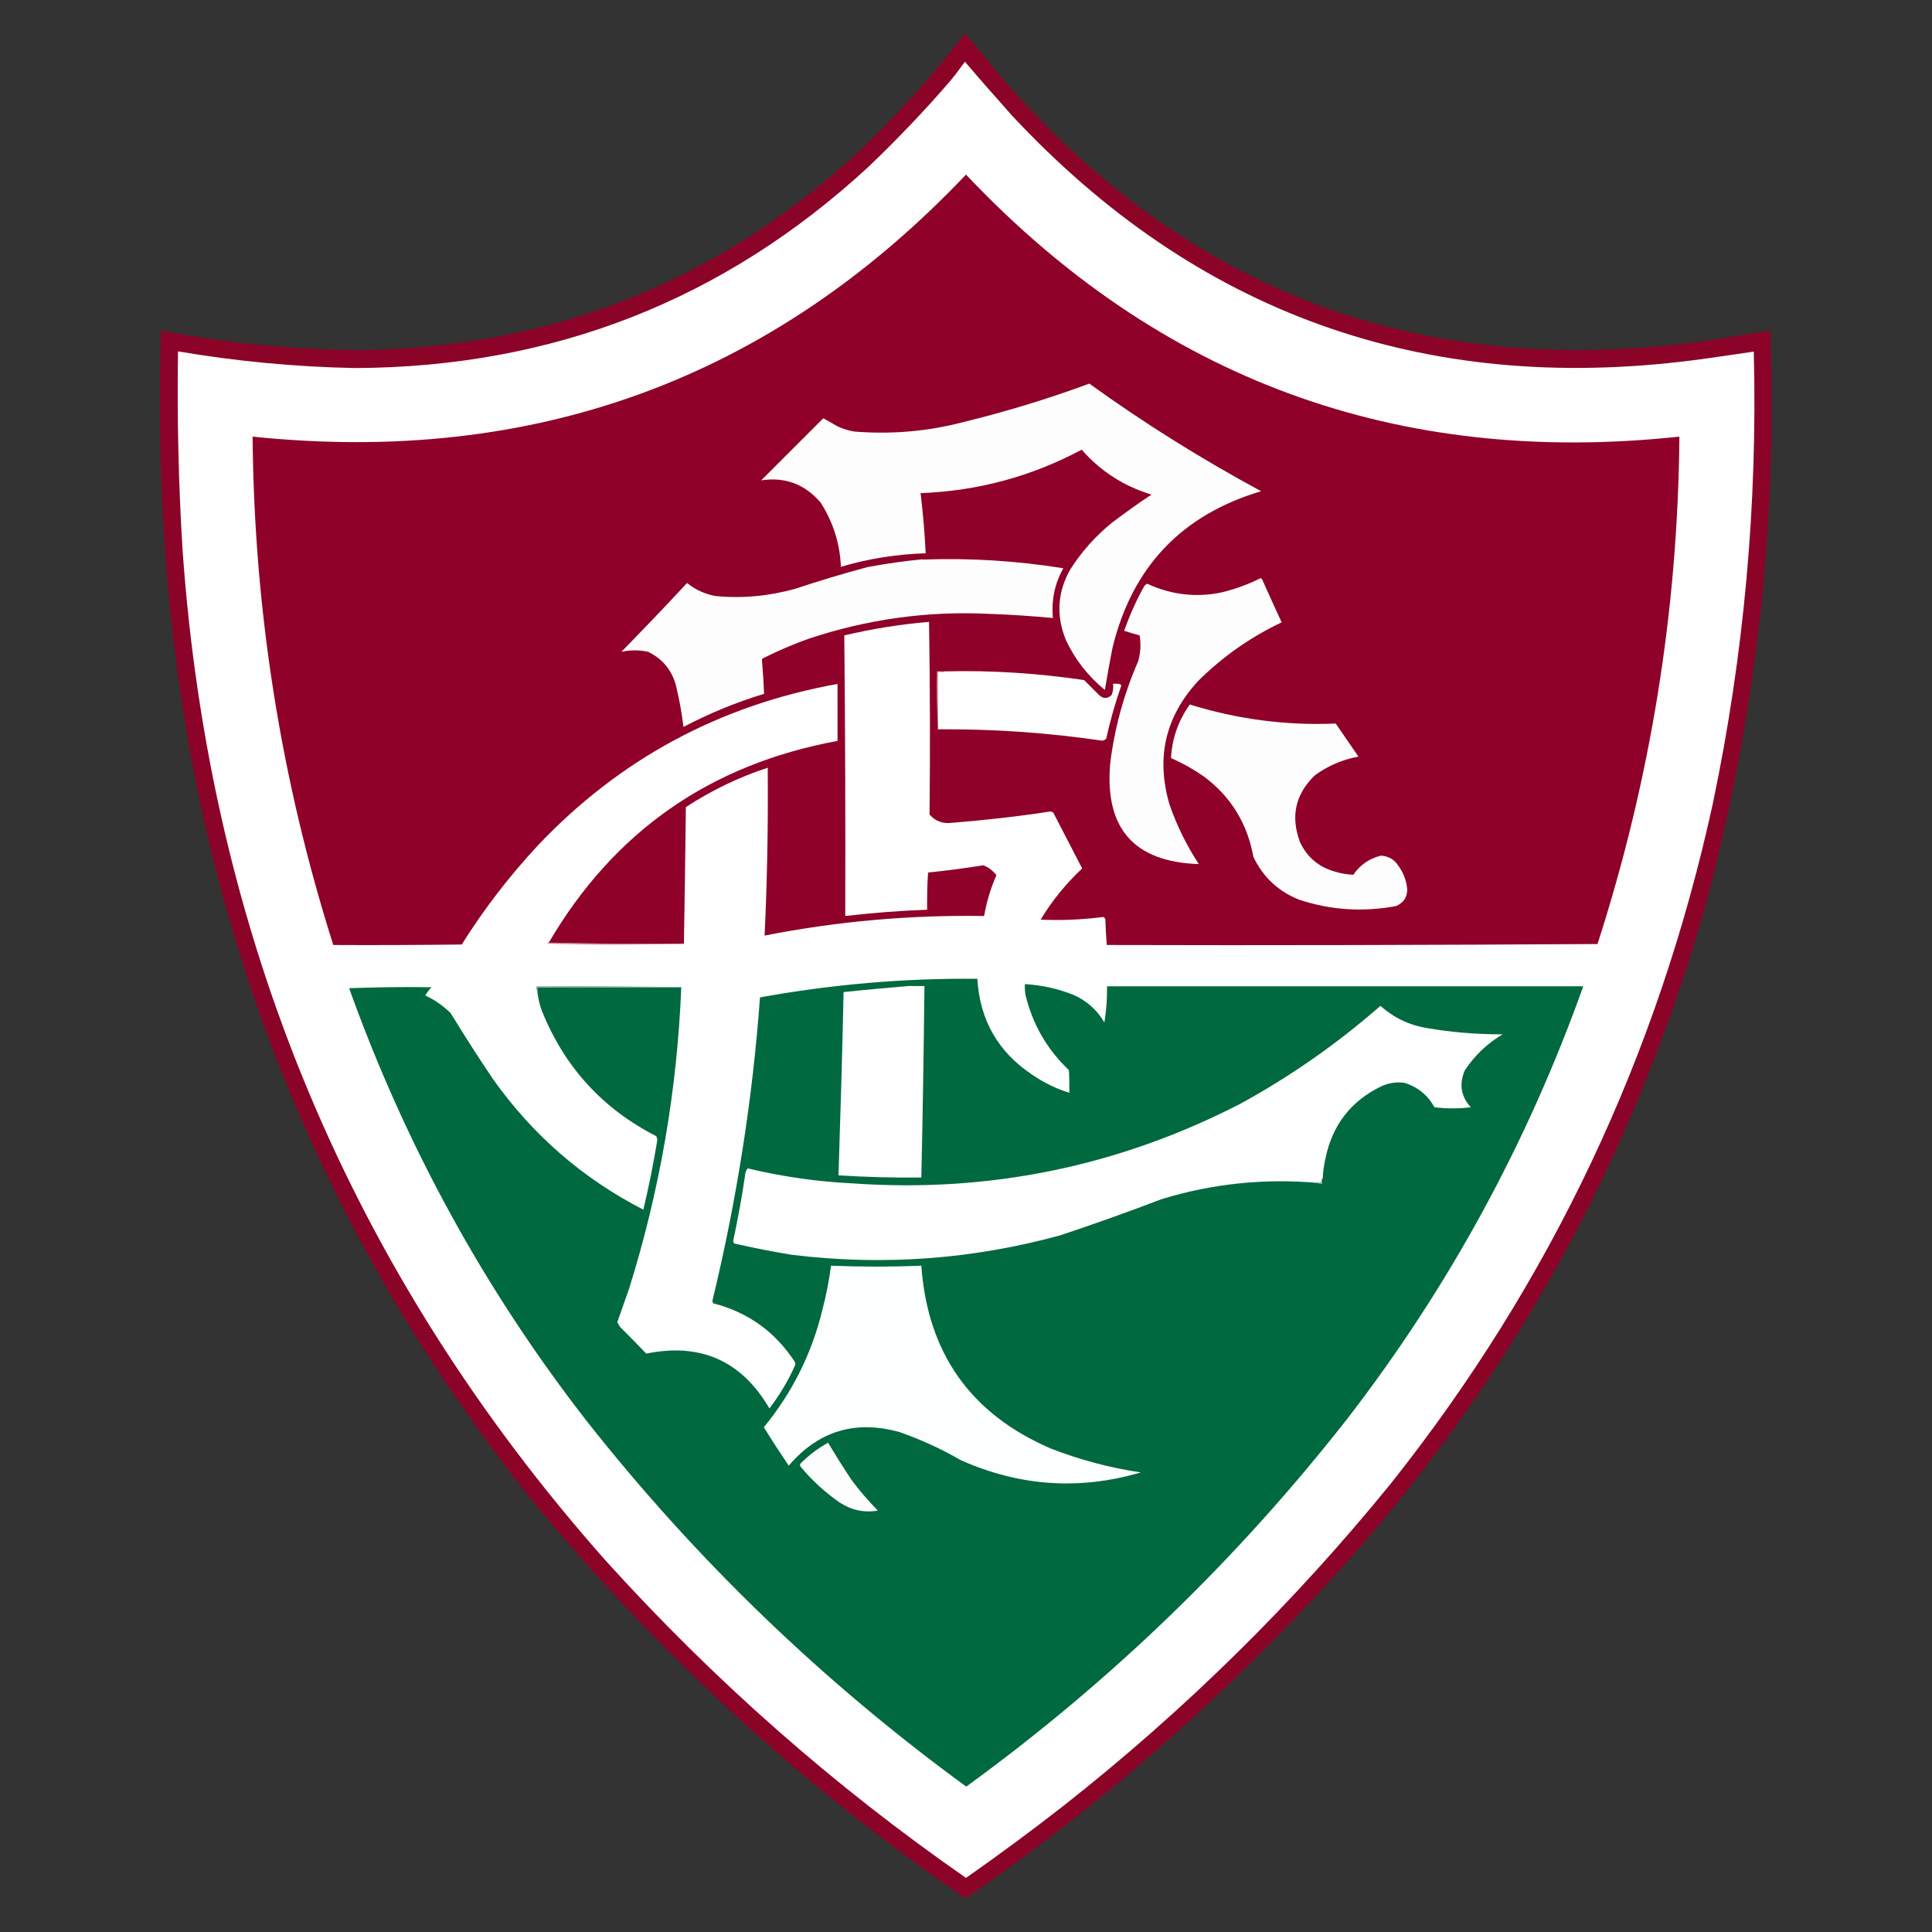 <?xml version="1.0" encoding="UTF-8"?>
<svg id="soccer_teams" data-name="soccer teams" xmlns="http://www.w3.org/2000/svg" width="80" height="80" viewBox="0 0 80 80">
  <rect x="0" y="0" width="80" height="80" fill="#333333" stroke="none"/>
  <defs>
    <style>
      .cls-1 {
        fill: #8f0329;
        isolation: isolate;
        opacity: .97;
      }

      .cls-1, .cls-2, .cls-3, .cls-4, .cls-5, .cls-6, .cls-7, .cls-8, .cls-9, .cls-10, .cls-11, .cls-12, .cls-13 {
        fill-rule: evenodd;
        stroke-width: 0px;
      }

      .cls-2 {
        fill: #e2bec8;
      }

      .cls-3 {
        fill: #fdfefe;
      }

      .cls-4 {
        fill: #fdfefd;
      }

      .cls-5 {
        fill: #fefefe;
      }

      .cls-6 {
        fill: #7fb39e;
      }

      .cls-7 {
        fill: #7ab09a;
      }

      .cls-8 {
        fill: #8f0128;
      }

      .cls-9 {
        fill: #fefdfd;
      }

      .cls-10 {
        fill: #01693f;
      }

      .cls-11 {
        fill: #fefdfe;
      }

      .cls-12 {
        fill: #c78094;
      }

      .cls-13 {
        fill: #fcfdfc;
      }
    </style>
  </defs>
  <g id="Fluminense_RJ" data-name="Fluminense RJ">
    <g>
      <path class="cls-1" d="M39.95,1.39c.48.53.95,1.09,1.39,1.67,7.74,9.04,17.54,12.72,29.39,11.04.86-.13,1.72-.27,2.57-.41.31,8.07-.59,16-2.68,23.8-2.77,9.79-7.43,18.52-13.98,26.2-4.94,5.69-10.49,10.67-16.66,14.92-6.74-4.63-12.72-10.12-17.94-16.47-8.82-11.07-13.85-23.7-15.09-37.9-.31-3.51-.4-7.03-.28-10.55,2.63.5,5.29.77,7.98.81,7.96-.04,14.86-2.71,20.71-8.04,1.68-1.57,3.21-3.26,4.59-5.08h0Z"/>
      <path class="cls-5" d="M39.95,2.55c.64.75,1.29,1.49,1.95,2.23,7.63,8.18,17.02,11.56,28.19,10.14.85-.11,1.69-.24,2.53-.36.16,6.3-.4,12.53-1.69,18.69-2.28,10.46-6.72,19.85-13.33,28.17-4.03,4.96-8.55,9.41-13.57,13.36-1.32,1.03-2.66,2.02-4.03,2.98-5.47-3.8-10.45-8.19-14.94-13.16C14.52,52.69,8.69,38.76,7.56,22.78c-.17-2.74-.23-5.49-.19-8.23,2.42.41,4.85.64,7.31.69,8.21-.03,15.3-2.81,21.29-8.34,1.18-1.13,2.31-2.31,3.37-3.54.22-.26.42-.54.62-.81h0Z"/>
      <path class="cls-8" d="M28.29,39.08c-1.86.01-3.72,0-5.57-.04,2.69-4.6,6.68-7.39,11.96-8.36v-2.36c-4.88.88-9.02,3.11-12.41,6.69-1.18,1.27-2.23,2.63-3.15,4.1-1.77.02-3.54.03-5.32.02-2.17-6.85-3.28-13.86-3.34-21.05,11.67,1.21,21.52-2.4,29.54-10.85,8.02,8.48,17.86,12.1,29.54,10.85-.06,7.18-1.19,14.18-3.39,21.01-6.77.04-13.55.06-20.32.04-.03-.36-.05-.71-.06-1.07-.02-.04-.04-.07-.09-.09-.86.11-1.73.15-2.59.11.47-.78,1.05-1.49,1.72-2.12-.4-.77-.8-1.54-1.2-2.32-.04-.01-.07-.03-.11-.04-1.35.21-2.71.36-4.07.47-.38.05-.69-.06-.94-.34.03-2.66.02-5.32-.02-7.98-1.19.1-2.36.29-3.51.56.04,3.87.05,7.75.04,11.62,1.13-.13,2.25-.22,3.39-.26,0-.52,0-1.03.04-1.54.77-.08,1.53-.18,2.29-.3.21.08.39.22.54.41-.24.54-.41,1.11-.51,1.69-3.06-.05-6.09.22-9.09.81.11-2.31.15-4.63.13-6.95-1.2.39-2.33.94-3.39,1.63-.02,1.9-.05,3.78-.08,5.66h0Z"/>
      <path class="cls-11" d="M45.1,15.88c2.27,1.64,4.64,3.12,7.12,4.46-3.29.98-5.34,3.14-6.15,6.47-.12.59-.22,1.17-.32,1.76-.69-.57-1.23-1.25-1.61-2.06-.41-1-.36-1.97.17-2.92.47-.74,1.05-1.39,1.74-1.95.53-.4,1.07-.79,1.63-1.16-1.15-.35-2.11-.97-2.89-1.86-2.08,1.11-4.3,1.71-6.67,1.8.1.83.17,1.66.21,2.49-1.2.04-2.37.22-3.51.56-.04-.96-.32-1.85-.84-2.66-.65-.76-1.47-1.07-2.46-.92l2.57-2.57c.2.11.4.22.6.34.22.1.45.17.69.21,1.51.12,2.99,0,4.46-.38,1.8-.44,3.55-.97,5.28-1.61h0Z"/>
      <path class="cls-11" d="M38.2,23.17c1.96-.07,3.9.05,5.83.36-.36.64-.5,1.33-.43,2.06-.87-.08-1.74-.14-2.62-.17-2.57-.13-5.07.22-7.5,1.03-.65.23-1.27.5-1.89.81-.02.02-.03.04-.04.06.04.47.07.94.09,1.41-1.16.35-2.27.81-3.34,1.37-.06-.53-.16-1.06-.28-1.59-.15-.7-.55-1.21-1.18-1.52-.37-.08-.75-.08-1.11,0,.92-.94,1.83-1.89,2.72-2.85.34.28.74.46,1.18.54,1.12.11,2.22,0,3.3-.3.99-.33,1.99-.63,3-.9.76-.14,1.51-.25,2.27-.32Z"/>
      <path class="cls-9" d="M52.17,23.94c.05,0,.09.03.11.09.26.58.52,1.16.79,1.74-1.29.61-2.44,1.42-3.45,2.42-1.36,1.47-1.76,3.17-1.2,5.1.3.88.71,1.71,1.22,2.49-2.68-.09-3.9-1.47-3.67-4.16.18-1.47.57-2.89,1.16-4.24.1-.35.12-.71.06-1.07-.22-.06-.43-.12-.64-.19.23-.65.5-1.27.84-1.86.03-.04.06-.06.11-.09.99.46,2.02.58,3.09.36.56-.14,1.09-.33,1.59-.58h0Z"/>
      <path class="cls-5" d="M39.14,27.8c1.93-.05,3.84.08,5.75.36l.6.6c.18.18.35.19.54.02.06-.15.08-.31.06-.47.1,0,.2,0,.3.02.02.02.03.04.04.06-.25.72-.46,1.44-.62,2.19-.04.05-.1.08-.17.09-2.25-.33-4.52-.49-6.8-.47v-2.36c.11,0,.21,0,.3-.05h0Z"/>
      <path class="cls-2" d="M39.14,27.8c-.09.04-.19.06-.3.04v2.36c-.04-.79-.06-1.59-.04-2.4h.34Z"/>
      <path class="cls-11" d="M49.26,29.17c1.97.61,3.98.88,6.05.79.31.46.63.91.94,1.37-.66.12-1.26.38-1.8.77-.81.78-1.02,1.7-.62,2.77.29.62.77,1.03,1.44,1.22.25.08.51.12.77.13.28-.41.66-.67,1.14-.79.32.02.56.16.73.43.21.29.33.61.36.97,0,.33-.16.56-.47.69-1.35.25-2.68.17-3.99-.26-.87-.34-1.51-.94-1.91-1.78-.25-1.38-.93-2.49-2.04-3.32-.43-.3-.89-.56-1.37-.77.04-.81.3-1.54.77-2.21h0Z"/>
      <path class="cls-12" d="M22.72,39.03c1.85.04,3.71.06,5.57.04-1.86.06-3.74.06-5.62,0,0-.03.02-.04.04-.04Z"/>
      <path class="cls-10" d="M14.44,40.92c1.14-.04,2.28-.06,3.43-.04-.1.1-.19.22-.26.34.39.18.74.43,1.05.73.57.93,1.15,1.84,1.76,2.74,1.64,2.31,3.71,4.11,6.22,5.4.23-.96.42-1.92.58-2.89-.01-.05-.03-.1-.04-.15-2.23-1.14-3.81-2.87-4.74-5.19-.1-.26-.16-.54-.19-.81v-.17h5.96c-.17,4.26-.89,8.42-2.16,12.48-.16.46-.33.93-.49,1.39l.11.19c.37.37.74.74,1.09,1.11,2.25-.46,3.95.3,5.1,2.27.41-.54.77-1.13,1.05-1.76.03-.06.03-.11,0-.17-.81-1.24-1.93-2.05-3.37-2.42-.02-.03-.04-.07-.04-.11,1-4.13,1.66-8.32,1.97-12.56,2.98-.54,5.98-.8,9-.77.1,1.71.86,3.03,2.27,3.97.48.33.99.58,1.54.75,0-.31,0-.63-.02-.94-.91-.86-1.51-1.91-1.8-3.13-.02-.14-.03-.28-.02-.43.7.04,1.37.19,2.02.45.54.24.97.62,1.27,1.14.08-.5.12-1,.11-1.5h19.72c-2.32,6.5-5.57,12.46-9.75,17.88-4.56,5.83-9.83,10.92-15.8,15.26-5.92-4.32-11.16-9.36-15.71-15.13-4.22-5.42-7.5-11.4-9.84-17.92h0Z"/>
      <path class="cls-6" d="M28.21,40.88h-5.96v.17c-.04-.06-.06-.13-.04-.21,2.01-.02,4.01,0,6,.04Z"/>
      <path class="cls-4" d="M37.72,40.83h.56c-.03,2.65-.07,5.29-.13,7.93-1.15.01-2.29-.02-3.43-.09.08-2.53.16-5.06.21-7.59.93-.1,1.86-.18,2.79-.26h0Z"/>
      <path class="cls-5" d="M54.75,48.81s-.05.1-.04.17h-.17c-2.19-.19-4.33.03-6.43.67-1.39.53-2.79,1.03-4.2,1.5-3.65,1-7.35,1.27-11.11.81-.81-.13-1.61-.29-2.4-.47-.02-.03-.04-.07-.04-.11.19-.89.36-1.8.49-2.7,0-.11.04-.21.11-.3,1.42.34,2.87.55,4.33.62,5.67.4,11.03-.7,16.08-3.3,2.08-1.14,4.01-2.49,5.79-4.05.55.49,1.19.8,1.93.92,1.03.18,2.08.26,3.13.26-.63.37-1.15.87-1.56,1.48-.25.57-.17,1.08.24,1.54-.5.06-1,.06-1.5,0-.28-.5-.69-.84-1.24-1.01-.33-.05-.64,0-.94.13-1.28.61-2.06,1.62-2.34,3.02-.06.27-.1.54-.11.81h0Z"/>
      <path class="cls-7" d="M54.75,48.81v.21c-.08.01-.15,0-.21-.04h.17c-.01-.07,0-.12.04-.17h0Z"/>
      <path class="cls-3" d="M34.42,52.41c1.24.05,2.49.05,3.73,0,.26,3.62,2.04,6.14,5.36,7.57,1.21.47,2.45.8,3.73.99-2.55.75-5.04.57-7.46-.51-.81-.47-1.65-.85-2.53-1.16-1.83-.51-3.36-.05-4.59,1.39-.35-.52-.7-1.05-1.03-1.59,1.17-1.43,1.98-3.04,2.42-4.85.16-.61.28-1.22.36-1.84Z"/>
      <path class="cls-13" d="M34.29,59.74c.31.52.63,1.03.97,1.54.33.45.7.87,1.09,1.27-.57.1-1.1-.02-1.59-.34-.6-.42-1.14-.91-1.61-1.48-.03-.04-.03-.09,0-.13.34-.34.72-.63,1.14-.86h0Z"/>
    </g>
  </g>
</svg>